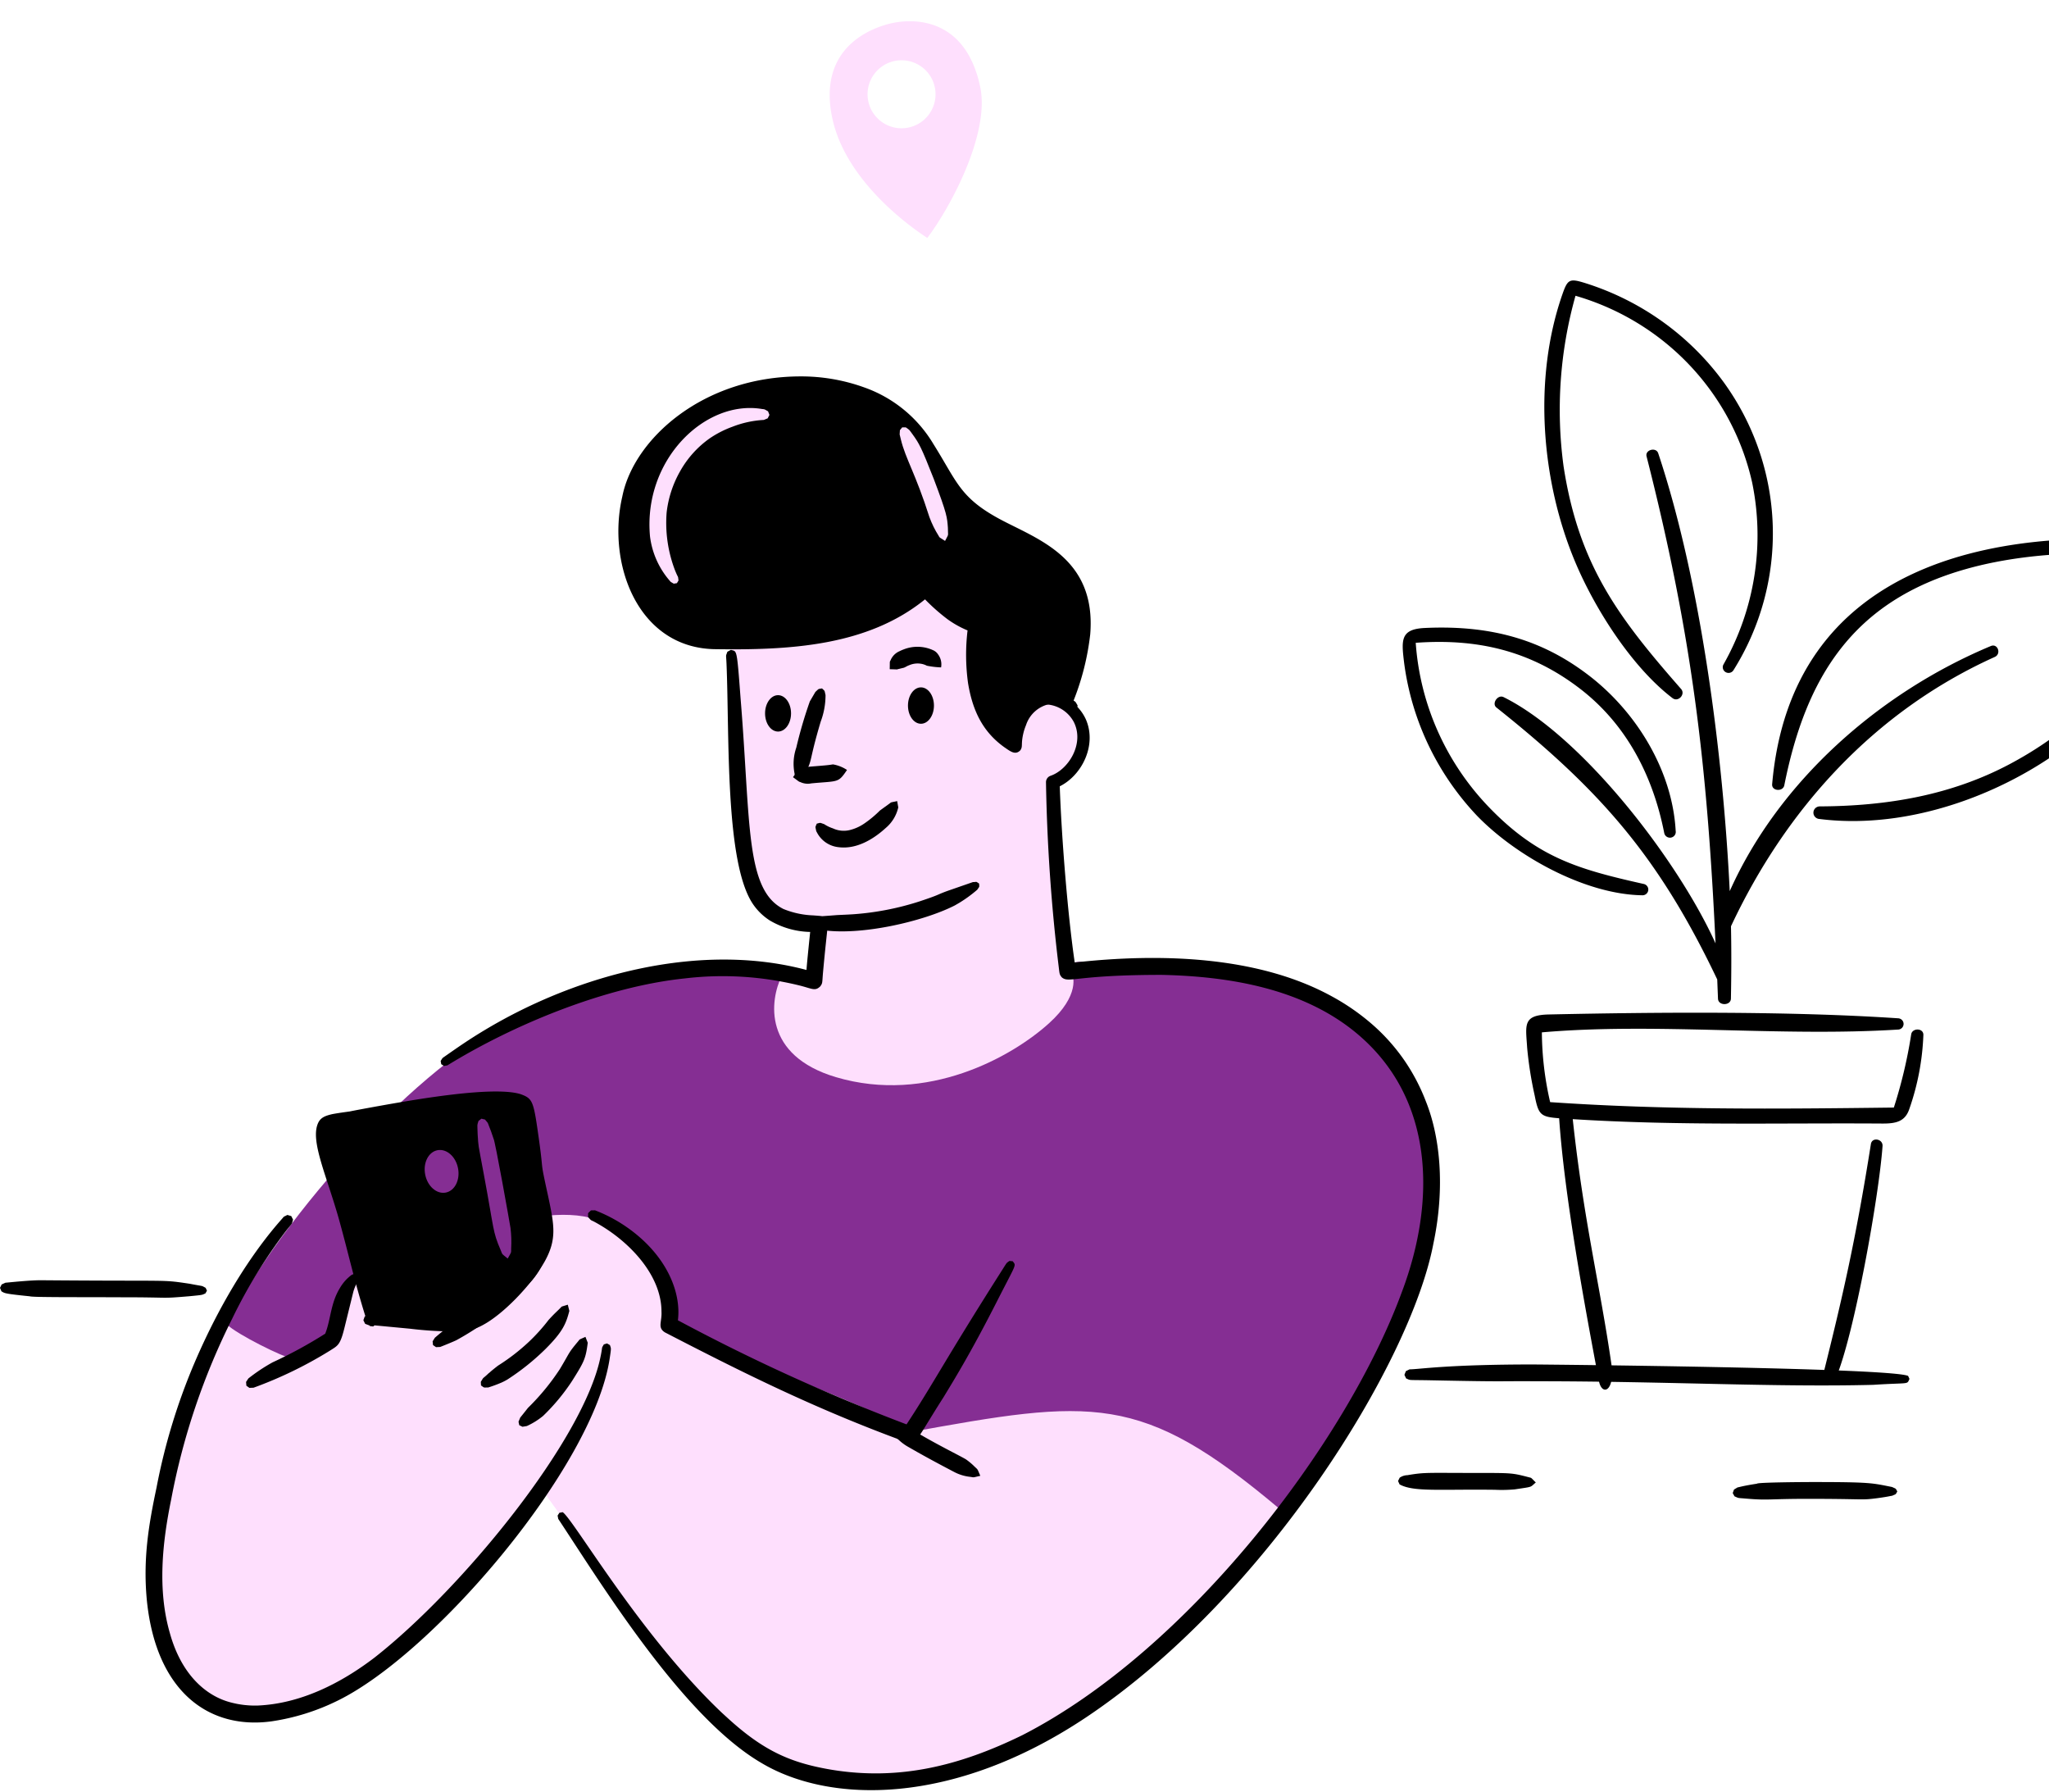 <svg xmlns="http://www.w3.org/2000/svg" width="558" height="488" fill="none" xmlns:v="https://vecta.io/nano"><style><![CDATA[.B{fill:#000}.C{fill-rule:evenodd}.D{fill:#fedffd}.E{fill:#852e93}]]></style><g class="D"><path d="M252.53 64.781c-5.01-3.251-22.262-15.644-25.873-32.602-4.262-20.016 11.875-24.947 16.403-25.911s19.657-2.442 23.868 17.336c2.76 12.963-8.426 33.346-14.398 41.177zm-3.654-30.487a9.26 9.26 0 0 0 5.268-11.986 9.26 9.26 0 0 0-11.986-5.268 9.26 9.26 0 0 0-5.268 11.986 9.26 9.26 0 0 0 11.986 5.268z" class="C"/><path d="M379.772 364.268S99.552 300.665 88.491 323.71s-24.519 24.519-37.793 59.915c-16.592 44.245-5.531 68.211 0 74.664s32.262 11.983 54.385-6.453 43.323-45.167 43.323-45.167 49.407 69.687 62.681 71.899c16.592 2.765 29.497 17.514 78.351-9.218 39.083-21.385 76.507-78.965 90.334-105.082z"/></g><path d="M247.036 390.078c50.682-9.218 63.603-11.061 101.396 20.727 50.697-67.738 43.278-96.313 35.027-111.983-21.435-40.711-41.81-29.41-87.584-36.85-13.249-2.099-28.137 26.706-42.979 29.388-9.347 1.684-24.958.299-29.33-9.916-1.311-3.515-5.338-10.3-5.338-17.462-30.186 0-56.384-2.348-78.118 13.639-25.81 11.983-62.681 52.541-78.351 82.96 2.765 2.765 15.67 9.074 17.514 9.218 14.373 1.122 9.711-24.775 24.888-26.732 9.431-1.216 41.02-16.735 58.072-11.061 16.796 5.589 20.279 29.497 20.279 29.497 23.966 11.061 58.672 22.346 64.524 28.575z" class="C E"/><path d="M201.869 231.532c-2.212-11.798-2.765-44.86-2.765-59.915l46.089-17.514 20.279 14.748 10.139 29.497c2.151-3.38 7.19-10.139 10.14-10.139 3.687 0 10.139 9.218 9.218 15.67-.738 5.162-6.453 8.91-9.218 10.14l5.53 49.775c1.537 1.844 2.581 7.375-5.53 14.749-10.14 9.218-33.184 22.123-58.072 14.748-19.911-5.899-18.128-20.893-14.749-27.653h8.296c.615-4.609 1.107-13.827-1.843-13.827-3.687 0-14.749-5.53-17.514-20.279z" class="D"/><g class="B C"><path d="M216.374 210.582c-.466-2.345-.3-4.773.481-7.033a119.93 119.93 0 0 1 3.688-12.582l1.506-2.57c1.045-.949.63-.75 1.797-.955h.015c.855.821.625.422.955 1.798.004 2.473-.442 4.926-1.316 7.239-3.361 11.292-2.084 10.156-4.338 14.229-.489.864-.035.409-1.768 1.77-1.127-1.755-.948-1.387-1.02-1.896z"/><path d="M226.864 208.127a9.95 9.95 0 0 1 3.8 1.513c-2.441 3.621-2.319 2.95-9.721 3.652-.997.209-2.035.09-2.959-.339-.509-.184-.039.122-2.028-1.351 1.044-1.411 1.208-1.958 3.035-2.662.835-.216 5.597-.452 7.337-.738a14.28 14.28 0 0 1 .536-.075zm-25.176-17.896c2.765 33.671 1.213 52.033 11.668 57.267 2.593 1.057 5.353 1.646 8.152 1.74 1.975.169 2.518.077 3.389.997.921 1.333.49.524-.813 15.073-.176 2.349-.087 2.421-.708 3.261-1.401 1.328-2.087.67-5.435-.197-10.283-2.558-20.944-3.227-31.466-1.974-21.518 2.227-46.564 12.536-64.639 23.675l-.912.162-.758-.481-.162-.878c.632-.988.315-.656 1.475-1.486 3.156-2.196 6.128-4.297 10.508-6.921 25.902-15.543 59.189-23.966 87.643-16.374.121-1.943.978-10.086 1.004-10.352a22.46 22.46 0 0 1-10.967-3.106 15.86 15.86 0 0 1-4.578-4.424c-7.691-11.237-6.419-45.835-7.239-65.472-.124-2.895-.256-1.833.234-3.284l.948-.518h.022c1.626.526 1.587-.794 2.634 13.292zM79.303 331.106h.013l.488.976c-.457 1.506.041.553-2.006 3.178a140.24 140.24 0 0 0-14.52 23.69 186.79 186.79 0 0 0-16.658 49.298c-2.439 11.893-3.763 24.704-.343 36.469 3.106 11.158 9.745 17.053 16.592 18.816a25.89 25.89 0 0 0 7.304.84c11.589-.488 22.556-5.973 31.847-13.076 24.025-18.843 57.032-59.397 61.532-81.931.664-3.186.124-1.964.892-3.319l.856-.261h.022l.778.446c.313.995.406.586-.085 3.777-4.54 29.497-47.857 80.294-74.195 93.1a60.43 60.43 0 0 1-17.781 5.554c-16.861 2.353-31.34-7.743-34.002-32.5-1.158-11.378.402-20.812 2.581-31.078a165.79 165.79 0 0 1 10.296-33.887c11.297-26.449 23.688-38.954 24.361-39.907l.99-.496 1.038.311zm18.334 15.991l-.109 1.698a10.74 10.74 0 0 0-1.353 3.114l-2.332 9.476c-1.195 4.92-1.843 4.977-3.984 6.353-6.569 4.074-13.541 7.458-20.806 10.099l-1.137.042-.822-.586v-.015l-.083-1.012a57.31 57.31 0 0 1 .636-.955c2.069-1.633 4.267-3.095 6.572-4.373a122.37 122.37 0 0 0 14.345-7.811c1.504-3.739 1.447-8.241 3.954-12.352a12.14 12.14 0 0 1 2.166-2.765c1.27-1.117 1.117-.963 2.212-1.245l.741.332zm50.995-8.08c.553 2.028.671 1.168-.424 4.111a19.68 19.68 0 0 1-3.298 5.462c-5.868 6.512-12.785 11.995-20.463 16.223-.393.264-4.148 1.77-4.565 1.925l-1.139.057-.828-.573v-.015l-.1-.997.609-.97c2.738-2.383 5.676-4.528 8.781-6.41 11.736-8.045 12.635-10.79 17.329-15.644 3.075-3.287 1.954-2.524 4.098-3.169zm6.418 17.91c-.901 3.405-1.681 5.553-6.487 10.359-3.187 3.141-6.689 5.943-10.451 8.364-.564.301-.511.31-1.501.773a37.67 37.67 0 0 1-3.65 1.351c-1.414 0-.946.162-1.967-.553l-.057-.975c1.001-1.619.173-.472 2.179-2.386.282-.14.079-.162 2.525-2.044 3.005-1.889 5.82-4.065 8.407-6.495a50.3 50.3 0 0 0 5.357-5.951c1.844-2.013 2.307-2.308 3.389-3.44.261-.26-.08-.09 1.832-.693l.424 1.69zm5.011 8.667c-.554 4.345-.979 5.182-4.241 10.366-2.274 3.475-4.933 6.682-7.927 9.561a19.77 19.77 0 0 1-4.45 2.765c-.122 0 .402-.066-1.154.184l-.87-.424-.013-.013-.199-.942.446-1.074c.079-.133.752-.933 2.114-2.675a63.13 63.13 0 0 0 8.691-10.564c2.999-5 2.112-4.124 5.116-7.728.324-.428.062-.251 1.86-1.055l.627 1.599zm122.554-176.961c3.569-.213 7.095.864 9.935 3.035a12.1 12.1 0 0 1 3.199 4.288c2.968 6.931-1.081 15.117-7.146 18.137.478 13.931 2.172 35.042 4.074 47.967 22.936-2.548 49.739-1.89 69.961 9.192a61.16 61.16 0 0 1 11.202 7.783 52.75 52.75 0 0 1 8.581 9.637c2.406 3.501 4.387 7.276 5.9 11.245 3.777 9.445 5.313 23.118 2.028 38.693-6.134 32.446-45.599 96.32-94.691 129.058-36.244 24.15-69.824 23.431-88.363 12.304-21.302-12.468-43.174-48.137-55.264-66.407l-.185-.907.489-.763.89-.17c2.963 1.93 21.061 33.486 43.37 54.626l1.359 1.239c9.986 9.176 17.379 12.371 28.331 14.236 18.657 3.109 35.231-1.119 52.079-9.361 45.097-23.045 88.231-79.476 103.359-120.569 9.548-25.234 8.746-53.033-12.271-70.554-14.444-12.035-34.22-15.505-53.105-15.907-23.463 0-25.128 2.298-27.143.716-.708-.808-.651-.987-.892-2.95a483.18 483.18 0 0 1-3.459-50.189 1.85 1.85 0 0 1 .305-1.059c.207-.314.506-.556.855-.696 4.942-1.65 9.372-8.753 6.432-14.64a9.08 9.08 0 0 0-2.978-3.302c-1.251-.837-2.691-1.349-4.19-1.491-5.783-.693-3.412.256-5.704-.643l-.446-.998v-.014l.397-1.02c1.178-.549.685-.516 3.091-.516zM170.37 333.901c11.061 7.559 15.213 17.831 14.243 25.579 20.117 10.788 40.916 20.255 62.263 28.34 7.099-10.78 10.479-17.523 25.43-41.069 2.179-3.405 1.591-2.666 2.581-3.431l.899.085h.013c.952 1.34 1.136.254-4.166 10.663-7.055 13.891-11.452 21.042-14.704 26.392-9.087 14.175-6.875 13.416-13.106 11.089-24.009-8.965-43.654-18.911-62.762-28.785-2.07-1.329-.761-2.789-.922-5.675 0-10.159-9.208-19.622-18.481-24.532-.909-.427-.592-.203-1.501-1.161v-1.075-.015l.772-.75 1.106-.02a40.71 40.71 0 0 1 8.335 4.365z"/><path d="M244.724 388.096a25.12 25.12 0 0 1 4.24 1.521c6.543 3.927 13.539 7.269 14.286 7.868a18.43 18.43 0 0 1 1.77 1.459c1.495 1.489.958.626 1.944 2.879-2.168.504-1.614.459-2.638.297-1.589-.154-3.133-.62-4.542-1.372-4.148-2.175-8.053-4.26-12.249-6.686-1.105-.597-2.12-1.348-3.014-2.231-.07-.064-1.207-1.176-1.266-1.252-.69-1.233-.592-.779-.504-1.974v-.013c1.014-.642.572-.52 1.973-.496zm-.099-168.267a10.32 10.32 0 0 1-3.403 5.598c-3.361 3.071-7.947 5.853-12.822 5.243-1.247-.121-2.443-.554-3.479-1.259a7.46 7.46 0 0 1-2.45-2.773c-.221-.393-.167-.301-.184-.341-.271-1.377-.321-.922.142-2.028l.015-.015c1.148-.284.687-.3 2.028.149.143.102.292.196.446.282.597.351 1.231.636 1.889.85a6.98 6.98 0 0 0 4.458.504c1.428-.332 2.782-.922 3.997-1.743a29.79 29.79 0 0 0 4.373-3.622l2.293-1.659c1.071-.751.225-.411 2.397-.898l.3 1.712z"/></g><path d="M250.802 197.06c1.954 0 3.538-2.218 3.538-4.954s-1.584-4.954-3.538-4.954-3.537 2.218-3.537 4.954 1.584 4.954 3.537 4.954zm-38.917 2.124c1.954 0 3.538-2.218 3.538-4.954s-1.584-4.954-3.538-4.954-3.537 2.218-3.537 4.954 1.583 4.954 3.537 4.954z" class="B"/><g class="C"><path d="M252.415 181.259c-.374-.197-.771-.349-1.182-.452a5.74 5.74 0 0 0-3.502.262 6.33 6.33 0 0 0-.738.317 7.3 7.3 0 0 1-.82.411l-1.317.319c-.984.21.224.159-2.562.092.057-2.33-.042-1.91.219-2.396a4.59 4.59 0 0 1 .979-1.497 4.58 4.58 0 0 1 1.477-1.009c.381-.192.774-.361 1.174-.509a10.24 10.24 0 0 1 4.004-.69c1.367.04 2.713.353 3.957.923.569.248 1.051.659 1.386 1.181a4.55 4.55 0 0 1 .756 1.67c.136.603.149 1.226.037 1.833-1.3-.046-2.593-.198-3.868-.455zm39.633 11.028c-8.619-6.333-15.532 2.47-15.617 10.834-11.717-6.636-12.029-21.129-10.543-32.973-5.569-1.803-9.992-5.9-13.862-10.14-15.028 13.95-38.705 14.8-57.668 14.45-20.231-.369-26.938-24.016-22.24-40.558 2.809-9.9 10.478-17.269 19.134-22.298 16.026-9.317 41.358-10.012 55.491 3.492 6.841 6.535 9.402 16.263 16.223 22.605 13.84 12.894 43.926 9.769 27.589 54.404" class="B"/><path d="M218.062 102.484a50.52 50.52 0 0 1 17.315 3.006c7.895 2.788 14.562 8.256 18.843 15.451 6.379 10.167 7.149 14.45 17.781 20.255 10.184 5.531 26.599 10.453 24.901 31.479-.702 6.197-2.225 12.272-4.53 18.067.642.442.45.251 1.097 1.336l-.247 1.062v.015l-.934.553-1.075-.247c-.524-.369-.185-.214-1.062-.214-.758-.717-.653-.553-.671-.813-1.164-.583-2.468-.831-3.765-.715-1.459.321-2.809 1.018-3.915 2.023a8.56 8.56 0 0 0-2.39 3.703 15.32 15.32 0 0 0-.643 1.888c-.857 3.421-.103 3.81-.922 4.977-1.368 1.37-2.66.292-4.424-.921-5.949-4.292-8.584-10.121-9.786-17.33a56.15 56.15 0 0 1-.142-14.411 27.06 27.06 0 0 1-5.377-2.99 52.93 52.93 0 0 1-6.206-5.468c-15.779 12.789-36.974 13.878-57.569 13.557-20.811-.591-29.098-23.451-24.865-41.577 3.108-15.674 22.036-32.686 48.586-32.686zm-35.656 18.695a30.7 30.7 0 0 0-9.356 20.823c-.993 13.939 5.531 28.575 19.459 30.063 9.187.439 18.395.098 27.524-1.021 9.417-1.302 19.509-4.196 27.145-9.969 3.644-2.664 3.243-3.279 4.946-3.342 1.659.203 1.252.737 5.066 4.284 6.268 5.786 9.033 5.389 10.352 6.617.857 1.125.553 1.571.368 3.429-.722 7.041-.992 15.255 2.172 21.586 1.166 2.402 2.833 4.525 4.889 6.228.474-2.294 1.397-4.471 2.718-6.405a10.02 10.02 0 0 1 4.413-3.943c1.834-.841 3.879-1.109 5.868-.769a11.06 11.06 0 0 1 2.194.708c.131-.264 1.29-4.179 1.91-6.589 7.016-29.985-11.321-31.093-25.699-39.773-10.269-6.465-11.615-13.806-17.896-22.521-13.826-18.966-48.328-17.305-66.073.594z" class="B"/><path d="M255.615 145.89c-1.015-1.609-1.858-3.32-2.513-5.106-3.771-11.849-6.474-15.809-7.763-21.105l-.339-1.398.072-1.156.616-.759h.013.977c1.191.859.756.431 1.812 1.854 1.843 2.554 2.382 3.503 5.774 12.111 3.718 9.824 3.648 10.493 3.871 13.336 0 2.564.345 1.434-.77 3.613-1.755-1.122-1.42-.826-1.75-1.39z" class="D"/><g class="B"><path d="M100.414 359.403c6.296-.339 23.036 2.483 28.54.17 6.328-2.668 17.492-14.456 19.162-21.426 1.197-4.989-1.843-14.116-2.568-19.12-.262-1.782-1.843-17.053-2.949-18.135-4.478-4.395-39.452 2.581-46.852 3.969-1.121.212-6.309.596-6.924 1.66-1.799 3.093 2.009 12.941 2.959 15.843 4.01 12.263 5.925 25.233 9.516 37.644"/><path d="M141.811 297.922c3.118 1.147 3.457 1.791 4.67 10.289 1.886 12.948.249 5.813 2.81 17.584 1.672 7.863 2.376 11.627-.922 17.612-3.838 6.777-11.471 14.453-16.756 17.299-2.157 1.236-4.611 1.86-7.096 1.805-4.295.034-8.588-.212-12.851-.737l-9.668-.913a7.26 7.26 0 0 0-.369.305l-.896-.115-.184-.212h-.079l-1.034-.396-.474-.97v-.02c.433-1.165.276-.964.537-1.09-3.147-10.095-4.425-16.477-7.295-26.748-3.318-11.614-7.527-20.601-5.735-25.452.658-1.858 2.044-2.352 4.019-2.815 2.068-.387 4.729-.713 4.802-.737 1.311-.288 13.274-2.528 21.282-3.708 5.868-.848 19.608-2.765 25.24-.981zm-13.657 59.615c6.154-3.08 15.761-13.295 17.656-19.6 1.141-5.131-1.792-13.198-2.485-18.32-.236-1.415-1.591-14.379-2.533-17.202-2.845-1.707-22.418.623-23.081.955-6.95.922-21.688 3.779-22.27 3.842-1.6.161-3.187.431-4.751.808-.492 2.824 1.855 9.533 2.765 12.213 3.954 11.297 5.691 25.414 8.552 37.651 9.902-.002 21.048 1.556 26.147-.348v.001z"/></g><path d="M136.364 340.418c-2.281-5.309-1.709-5.202-4.629-20.802-1.669-8.98-1.389-6.984-1.66-10.791-.086-3.115-.184-2.19.235-3.63l.792-.602h.015l.968.234c.888 1.058.673.728.949 1.415.664 1.717.747 1.883 1.359 3.743.404.405 4.388 22.786 4.627 24.335.23 1.842.291 3.701.185 5.554-.037 1.444.155.817-.942 2.797-1.744-1.44-1.346-.925-1.899-2.253z" class="E"/></g><path d="M121.4 324.705c2.468-.487 3.958-3.463 3.33-6.646s-3.138-5.37-5.605-4.883-3.958 3.463-3.33 6.646 3.138 5.37 5.605 4.883z" class="E"/><g class="C"><path d="M417.581 371.509c6.374.043 97.075.922 102.05 3.114l.369.813v.015c-.754 1.62.205.953-9.915 1.606-26.683.68-56.392-.976-91.455-.976-11.73-.079-6.948.185-28.368-.249-7.402-.149-5.9.072-7.338-.523l-.459-.97v-.013l.395-.997.999-.489c2.57 0 10.049-1.331 33.722-1.331zM11.504 348.578c36.187.306 32.065-.242 40.156.955 4.128.802 2.977.393 4.338 1.106l.358.772v.015l-.419.738c-1.001.42-.382.385-4.388.77-8.346.695-4.128.282-18.504.282-12.256-.057-24.151.032-24.94-.267-7.317-.737-6.786-.865-7.706-1.346l-.4-.947v-.008l.448-.922 1.027-.473c.352-.011 6.845-.732 10.029-.675zm391.169 52.468c9.127 0 9.195.009 13.764 1.194.713.199.318-.066 1.803 1.401-1.66 1.387-.611 1.106-5.682 1.87a39.28 39.28 0 0 1-5.413.119c-14.907-.197-22.209.648-26.003-1.474l-.411-.906v-.013l.438-.892a3.88 3.88 0 0 1 2.117-.693c4.865-.824 5.121-.606 19.387-.606zm90.948 2.475c15.891 0 16.208.271 21.645 1.351 1.205.57.896.284 1.421 1.212v.012c-.542.909-.223.631-1.451 1.175-.343 0-.643.184-3.962.638-4.732.608-2.959.184-18.962.184-10.946 0-10.569.476-16.926-.072-2.408-.206-1.735-.057-3.029-.608l-.489-.883v-.022l.354-.948.977-.588c.275 0 1.302-.402 5.256-.997 0-.367 12.103-.454 15.166-.454zM266.638 240.569v.015c.061 1.049.161.665-.496 1.659a36.78 36.78 0 0 1-4.839 3.538l-1.29.75c-8.51 4.346-25.98 8.447-36.604 6.609-3.23-.621-2.653-.418-3.872-1.168l-.339-.963v-.013c.869-1.541 0-1.144 8.265-1.804.785-.074 2.459-.107 4.585-.242a76.09 76.09 0 0 0 18.511-3.573c5.755-1.919 4.192-1.617 7.641-2.865l6.75-2.343c1.216-.004.647-.282 1.688.4z" class="B"/><path d="M207.486 111.355c.876.098.617.05 1.679.634l.369.975v.015l-.472.922-1.043.433v.009h-.092-.032a27.47 27.47 0 0 0-8.534 1.888h-.014c-2.13.783-4.156 1.822-6.034 3.094a27.26 27.26 0 0 0-8.094 8.974 29.45 29.45 0 0 0-3.674 11.225c-.422 5.33.347 10.688 2.251 15.684 1.042 2.597.771 1.237.983 2.846l-.441.726c-.013 0-.839.139-.851.14l-.812-.471a22.68 22.68 0 0 1-5.661-12.402c-1.921-20.836 14.971-37.26 30.472-34.692z" class="D"/></g><path d="M382.397 180.582c-.755-6.219-1.126-9.275 5.577-9.598 19.27-.924 32.969 3.885 44.796 12.984 12.928 9.945 22.669 25.873 23.565 42.275a1.55 1.55 0 0 1-.265 1.17c-.242.34-.611.571-1.025.642a1.6 1.6 0 0 1-1.184-.262 1.57 1.57 0 0 1-.65-1.014c-3.038-15.406-10.196-29.493-22.953-39.282-13.547-10.397-28.025-13.688-44.717-12.479 1.158 16.505 8.017 32.115 19.428 44.218 13.534 14.267 24.776 17.442 42.758 21.467.365.101.681.329.89.641s.297.688.249 1.059a1.56 1.56 0 0 1-.513.963c-.282.249-.646.39-1.025.396-15.637-.193-34.541-10.711-45.158-21.72-10.809-11.441-17.723-25.939-19.773-41.46zm113.101 42.406c-.449-.021-.873-.213-1.181-.536s-.478-.753-.473-1.198a1.71 1.71 0 0 1 .502-1.185c.317-.316.745-.498 1.195-.508 18.138-.086 35.647-2.95 51.782-11.526 23.679-12.588 37.83-31.479 46.614-55.993-14.552-1.782-37.983-2.895-58.458 2.872-30.994 8.716-43.72 29.593-49.567 58.914-.358 1.799-3.47 1.588-3.306-.316 5.151-58.912 58.65-71.095 109.754-65.678 5.647.599 6.811.912 4.568 6.77-5.405 14.122-12.939 28.291-23.331 39.009-18.963 19.556-50.429 32.877-78.099 29.375zm-60.087 152.924c-3.979-20.981-9.398-50.552-10.811-71.44-5.042-.383-5.63-.92-6.653-6.147-.965-4.288-1.652-8.632-2.056-13.007-.39-6.234-1.302-8.95 5.903-9.106 29.679-.641 65.805-.919 95.137 1.044.405.022.786.199 1.061.494a1.53 1.53 0 0 1-.065 2.146c-.292.278-.683.433-1.088.43-31.967 2.004-66.047-1.937-96.944.76.046 6.394.801 12.764 2.253 18.995 31.739 2.173 61.879 1.864 93.598 1.479a130 130 0 0 0 4.73-19.951c.306-1.781 3.361-1.728 3.313.176-.257 6.885-1.552 13.694-3.842 20.202-1.151 3.409-3.678 3.95-7.358 3.925-28.512-.189-55.648.61-84.286-1.198 2.957 27.543 7.5 45.659 10.518 66.674 1.048 7.416-2.581 8.908-3.41 4.536v-.012zm77.256-63.877c-.943 13.49-7.709 51.454-12.718 63.169a1.82 1.82 0 0 1-.911.827c-.392.162-.828.184-1.234.061s-.757-.38-.991-.731a1.79 1.79 0 0 1-.29-1.187c5.18-20.775 8.8-36.291 12.973-62.676.313-1.986 3.309-1.405 3.171.537zm-40.631-129.496a1.58 1.58 0 0 1-.953.641c-.388.087-.795.025-1.139-.172s-.601-.516-.717-.892-.085-.782.088-1.136c8.552-15.079 11.333-32.695 7.836-49.633-2.679-11.952-8.557-22.973-17.018-31.912s-19.196-15.467-31.082-18.904c-4.257 15.125-5.358 30.948-3.237 46.507 4.151 26.835 14.922 41.086 31.997 60.558 1.265 1.445-.782 3.674-2.343 2.483-11.023-8.403-21.068-24.21-26.41-36.858-9.352-22.133-11.586-49.912-3.651-72.866 1.489-4.306 1.941-4.626 6.23-3.297 15.218 4.768 28.475 14.258 37.807 27.062 8.222 11.355 12.857 24.863 13.319 38.82a70.05 70.05 0 0 1-10.727 39.598zm-.66 89.358c-.038 1.975-3.448 2.004-3.52.014l-.207-5.23c-15.789-33.142-31.454-51.223-60.137-74.048-1.351-1.077.376-3.609 1.955-2.825 21.676 10.756 47.731 44.846 57.72 67.057-2.298-48.745-6.343-83.791-18.784-132.607-.451-1.781 2.585-2.618 3.178-.837 11.678 35.035 17.68 82.301 19.471 119.213 13.428-30.041 40.838-54.08 71.096-66.73 1.907-.797 2.928 2.131 1.092 2.963-32.802 14.79-56.861 41.367-71.848 73.336.137 6.556.112 13.109-.016 19.694z" class="B"/></svg>